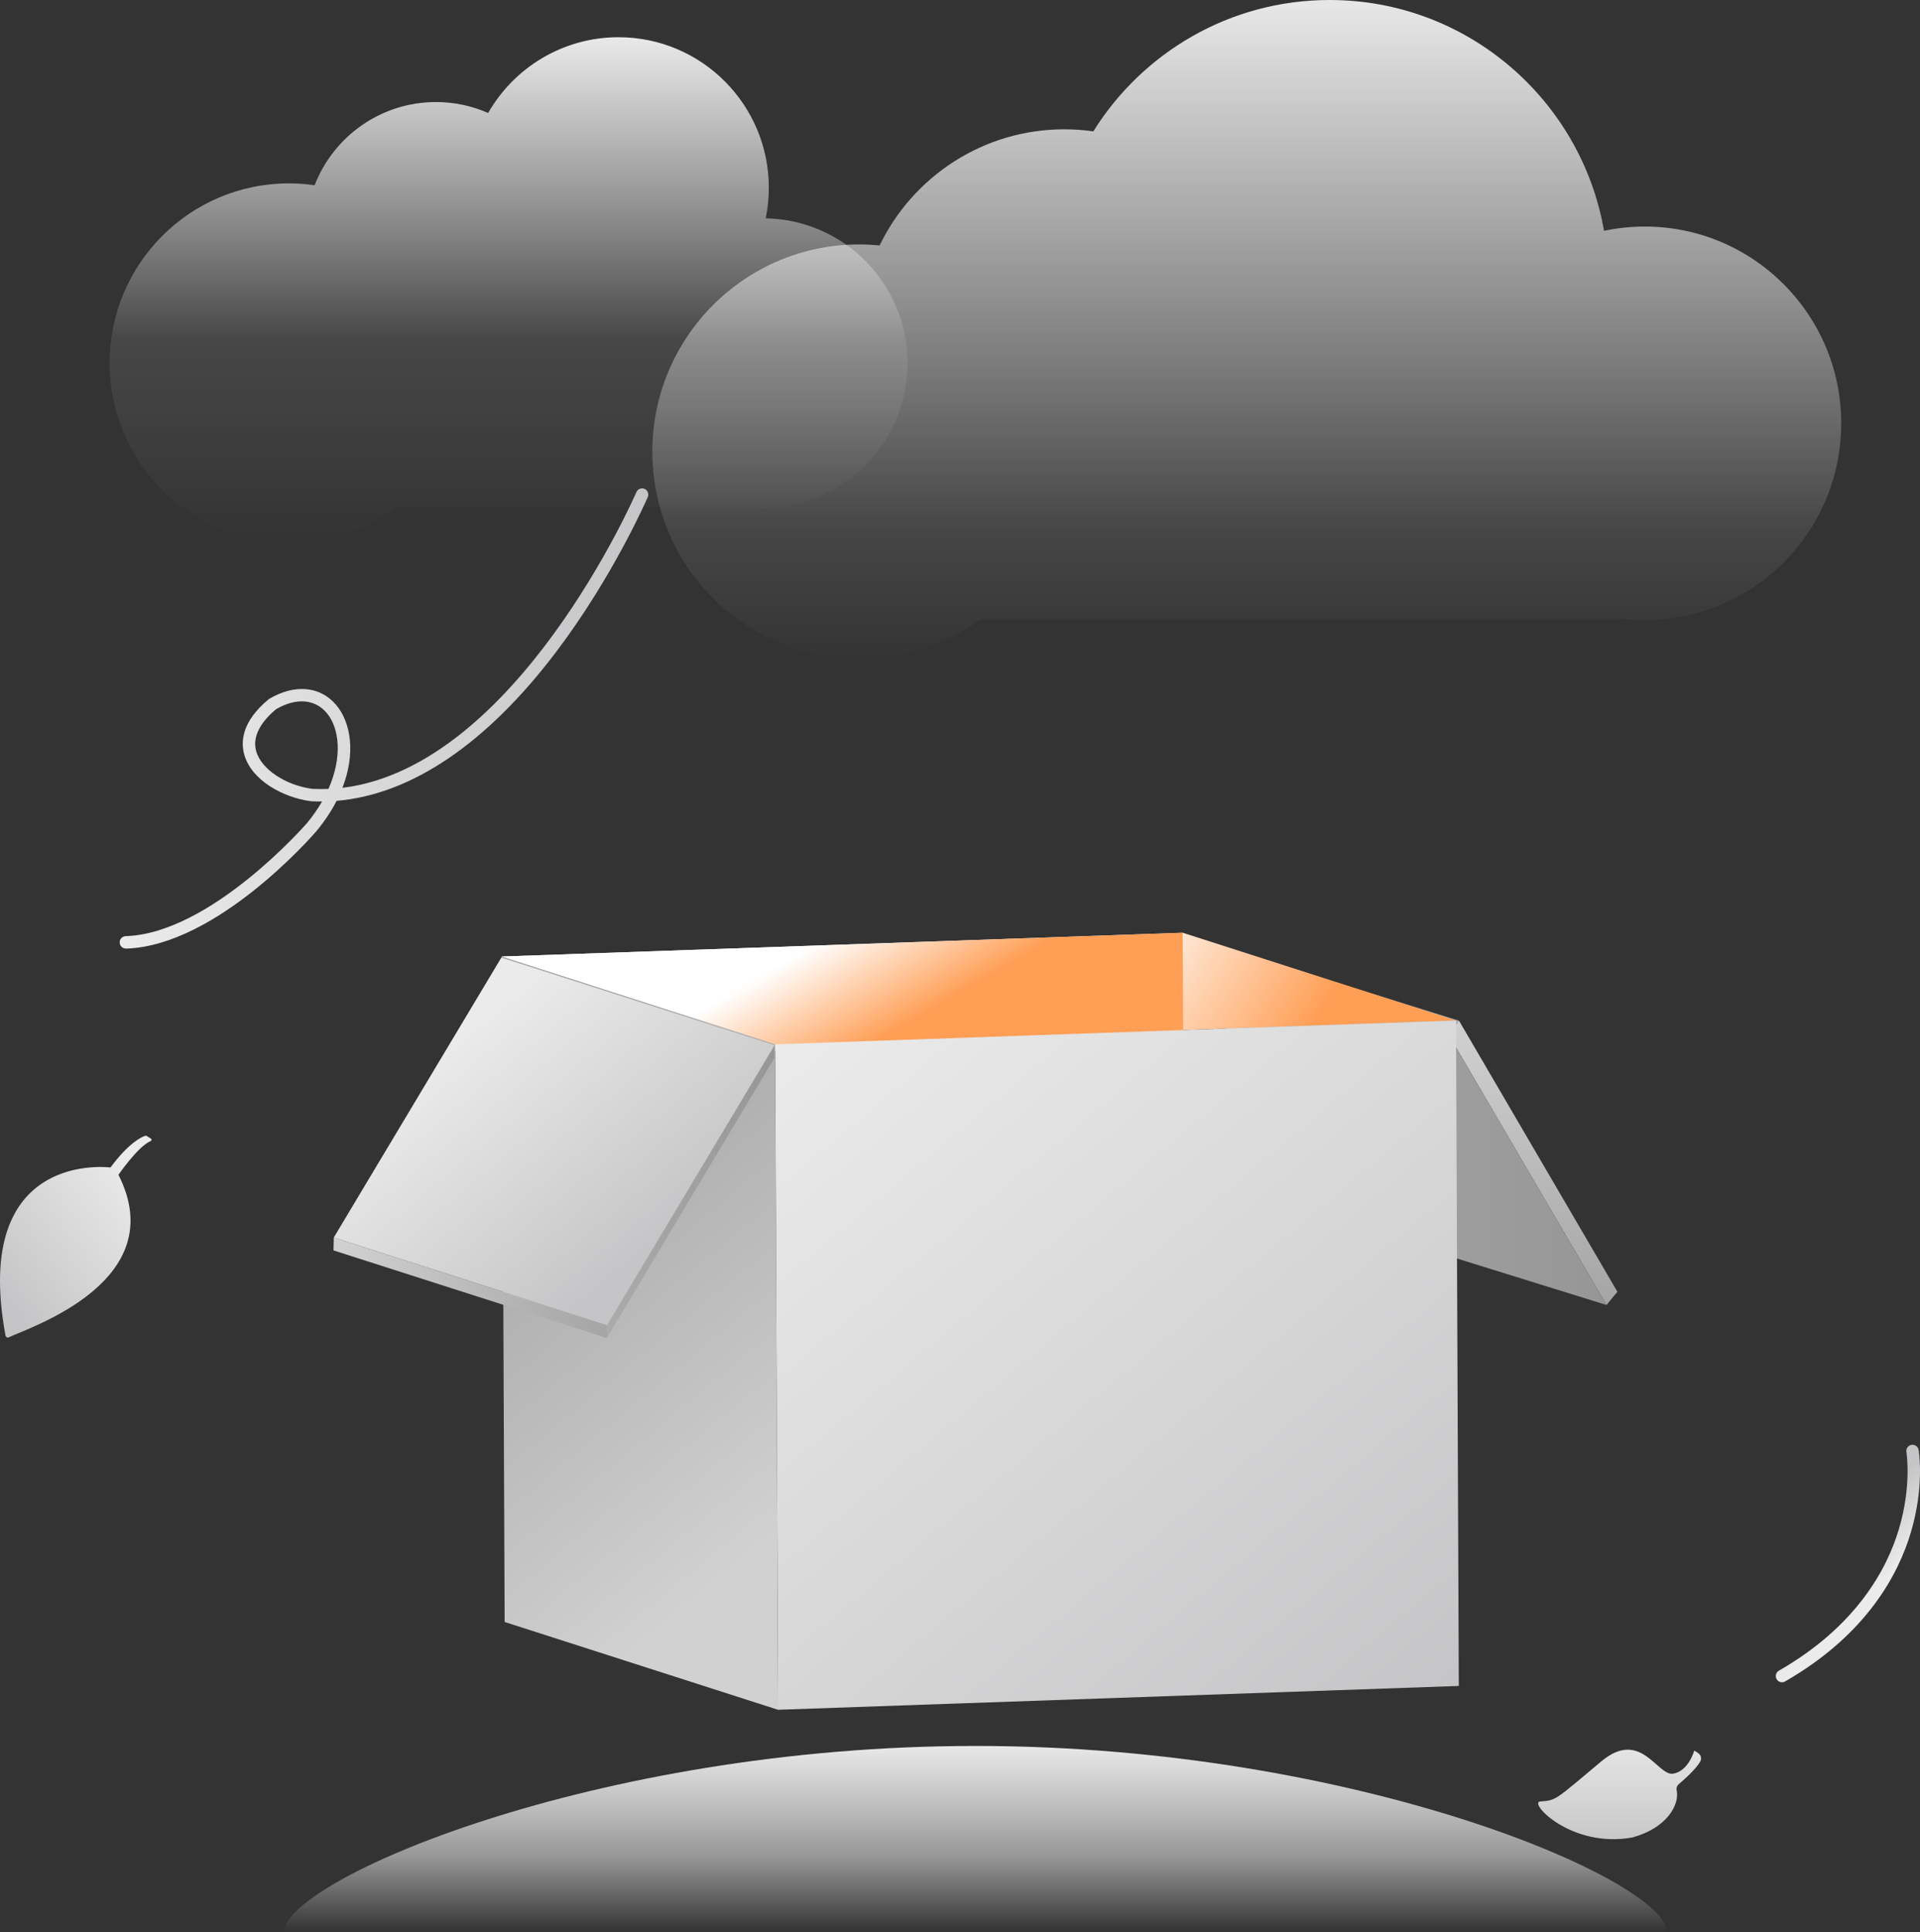 <?xml version="1.0" encoding="UTF-8"?>
<svg width="155px" height="156px" viewBox="0 0 155 156" version="1.1" xmlns="http://www.w3.org/2000/svg" xmlns:xlink="http://www.w3.org/1999/xlink">
    <rect x="0" y="0" width="155" height="156" fill="#333333" stroke="none"/>
    <title>编组</title>
    <defs>
        <linearGradient x1="50%" y1="0.007%" x2="50%" y2="100.008%" id="linearGradient-1">
            <stop stop-color="#E8E8E8" offset="0%"></stop>
            <stop stop-color="#F8F8F8" stop-opacity="0.5" offset="60%"></stop>
            <stop stop-color="#FFFFFF" stop-opacity="0" offset="100%"></stop>
        </linearGradient>
        <linearGradient x1="50.003%" y1="0.004%" x2="50.003%" y2="100.007%" id="linearGradient-2">
            <stop stop-color="#E8E8E8" offset="0%"></stop>
            <stop stop-color="#F9F9F9" stop-opacity="0.1" offset="60%"></stop>
            <stop stop-color="#FFFFFF" stop-opacity="0" offset="100%"></stop>
        </linearGradient>
        <linearGradient x1="49.999%" y1="0.003%" x2="49.999%" y2="100.007%" id="linearGradient-3">
            <stop stop-color="#E8E8E8" offset="0%"></stop>
            <stop stop-color="#F6F6F6" stop-opacity="0.1" offset="80%"></stop>
            <stop stop-color="#FFFFFF" stop-opacity="0" offset="100%"></stop>
        </linearGradient>
        <linearGradient x1="-0.001%" y1="49.985%" x2="100.001%" y2="49.985%" id="linearGradient-4">
            <stop stop-color="#EBEBEB" offset="0%"></stop>
            <stop stop-color="#C5C5C7" offset="100%"></stop>
        </linearGradient>
        <linearGradient x1="86.332%" y1="21.198%" x2="13.894%" y2="76.283%" id="linearGradient-5">
            <stop stop-color="#EBEBEB" offset="0%"></stop>
            <stop stop-color="#C5C5C7" offset="100%"></stop>
        </linearGradient>
        <linearGradient x1="58.967%" y1="65.06%" x2="42.686%" y2="38.186%" id="linearGradient-6">
            <stop stop-color="#EBEBEB" offset="0%"></stop>
            <stop stop-color="#C5C5C7" offset="100%"></stop>
        </linearGradient>
        <linearGradient x1="50.014%" y1="0.006%" x2="50.014%" y2="100.011%" id="linearGradient-7">
            <stop stop-color="#EBEBEB" offset="0%"></stop>
            <stop stop-color="#C5C5C7" offset="100%"></stop>
        </linearGradient>
        <linearGradient x1="49.995%" y1="100.002%" x2="49.995%" y2="-0.004%" id="linearGradient-8">
            <stop stop-color="#A5A5A5" offset="0%"></stop>
            <stop stop-color="#D1D1D1" offset="100%"></stop>
        </linearGradient>
        <linearGradient x1="100.002%" y1="50%" x2="0.003%" y2="50%" id="linearGradient-9">
            <stop stop-color="#969696" offset="0%"></stop>
            <stop stop-color="#ABABAB" offset="100%"></stop>
        </linearGradient>
        <linearGradient x1="60.909%" y1="49.085%" x2="87.75%" y2="51.123%" id="linearGradient-10">
            <stop stop-color="#FFFFFF" offset="0%"></stop>
            <stop stop-color="#FF9E55" offset="100%"></stop>
        </linearGradient>
        <linearGradient x1="35.291%" y1="45.563%" x2="66.331%" y2="54.924%" id="linearGradient-11">
            <stop stop-color="#FFFFFF" offset="0%"></stop>
            <stop stop-color="#FF9E55" offset="100%"></stop>
        </linearGradient>
        <linearGradient x1="38.217%" y1="11.616%" x2="61.783%" y2="88.385%" id="linearGradient-12">
            <stop stop-color="#A5A5A5" offset="0%"></stop>
            <stop stop-color="#D1D1D1" offset="100%"></stop>
        </linearGradient>
        <linearGradient x1="7.008%" y1="-1.775%" x2="92.991%" y2="101.776%" id="linearGradient-13">
            <stop stop-color="#EBEBEB" offset="0%"></stop>
            <stop stop-color="#C5C5C7" offset="100%"></stop>
        </linearGradient>
        <linearGradient x1="100.005%" y1="49.997%" x2="-0.004%" y2="49.997%" id="linearGradient-14">
            <stop stop-color="#969696" offset="0%"></stop>
            <stop stop-color="#ABABAB" offset="100%"></stop>
        </linearGradient>
        <linearGradient x1="100.002%" y1="49.994%" x2="0.001%" y2="49.994%" id="linearGradient-15">
            <stop stop-color="#A5A5A5" offset="0%"></stop>
            <stop stop-color="#D1D1D1" offset="100%"></stop>
        </linearGradient>
        <linearGradient x1="24.558%" y1="24.668%" x2="75.44%" y2="75.334%" id="linearGradient-16">
            <stop stop-color="#EBEBEB" offset="0%"></stop>
            <stop stop-color="#C5C5C7" offset="100%"></stop>
        </linearGradient>
    </defs>
    <g id="页面-1" stroke="none" stroke-width="1" fill="none" fill-rule="evenodd">
        <g id="画板备份-13" transform="translate(-843, -178)" fill-rule="nonzero">
            <g id="编组" transform="translate(843, 178)">
                <path d="M134.562,156 C134.562,151.851 109.572,140.97 78.746,140.97 C47.92,140.97 22.93,151.851 22.93,156 L134.562,156 Z" id="路径" fill="url(#linearGradient-1)"></path>
                <g transform="translate(8.851, 0)" id="路径">
                    <path d="M64.412,29.313 C64.412,22.932 59.306,17.746 52.966,17.63 C53.128,16.834 53.216,16.009 53.216,15.165 C53.216,8.451 47.783,3.006 41.082,3.006 C36.576,3.006 32.649,5.469 30.556,9.122 C29.266,8.556 27.843,8.24 26.345,8.24 C21.882,8.24 18.074,11.026 16.547,14.957 C15.869,14.859 15.179,14.807 14.474,14.807 C6.481,14.807 0,21.301 0,29.31 C0,37.32 6.481,43.814 14.474,43.814 C17.722,43.814 20.72,42.742 23.135,40.933 L51.498,40.933 C51.908,40.975 52.323,41.001 52.746,41.001 C53.168,41.001 53.583,40.978 53.993,40.933 L53.993,40.933 L53.993,40.933 C59.851,40.312 64.412,35.346 64.412,29.313 Z" fill="url(#linearGradient-2)"></path>
                    <path d="M139.788,34.183 C139.788,25.407 132.687,18.292 123.928,18.292 C122.801,18.292 121.701,18.412 120.641,18.635 C118.795,8.05 109.584,0 98.491,0 C90.442,0 83.386,4.239 79.411,10.608 C78.648,10.5 77.871,10.44 77.078,10.44 C70.513,10.44 64.839,14.268 62.159,19.818 C61.617,19.765 61.069,19.735 60.514,19.735 C51.291,19.735 43.812,27.228 43.812,36.471 C43.812,45.713 51.291,53.207 60.514,53.207 C64.219,53.207 67.64,51.997 70.41,49.95 L121.973,49.95 C122.613,50.03 123.266,50.073 123.928,50.073 C124.583,50.073 125.228,50.027 125.864,49.95 L125.944,49.95 L125.944,49.94 C133.749,48.95 139.788,42.276 139.788,34.183 Z" fill="url(#linearGradient-3)"></path>
                </g>
                <path d="M10.161,76.587 C9.894,76.587 9.671,76.374 9.661,76.103 C9.651,75.828 9.869,75.595 10.144,75.587 C17.032,75.362 24.705,66.545 24.783,66.458 C25.263,65.876 25.668,65.293 26,64.714 C25.713,64.716 25.423,64.709 25.135,64.694 L25.095,64.691 C22.877,64.401 20.32,63.023 19.725,60.948 C19.422,59.894 19.515,58.263 21.675,56.471 L21.737,56.426 C23.775,55.214 25.838,55.394 27.123,56.902 C28.35,58.343 28.716,60.846 27.645,63.609 C41.709,61.908 51.275,39.968 51.375,39.735 C51.485,39.482 51.778,39.365 52.033,39.472 C52.286,39.583 52.403,39.876 52.296,40.131 C52.268,40.194 49.528,46.53 44.867,52.676 C39.274,60.051 33.196,64.155 27.173,64.661 C26.76,65.471 26.22,66.29 25.545,67.107 C25.215,67.49 17.504,76.351 10.176,76.592 C10.171,76.587 10.166,76.587 10.161,76.587 Z M25.205,63.692 C25.645,63.714 26.083,63.714 26.515,63.697 C27.653,61.129 27.415,58.786 26.363,57.551 C25.408,56.431 23.885,56.326 22.282,57.265 C21.327,58.065 20.292,59.295 20.685,60.668 C21.1,62.103 23.04,63.401 25.205,63.692 Z" id="形状" fill="url(#linearGradient-4)"></path>
                <path d="M0.71,107.974 C2.43,107.165 13.904,103.43 9.563,94.856 C9.563,94.856 11.129,92.564 12.166,92.13 C12.251,92.095 12.259,91.98 12.181,91.932 L11.866,91.734 C11.816,91.702 11.756,91.694 11.699,91.714 C11.396,91.82 10.374,92.298 8.918,94.267 C8.918,94.267 -2.348,92.754 0.445,107.834 C0.465,107.957 0.598,108.027 0.71,107.974 Z" id="路径" fill="url(#linearGradient-5)"></path>
                <path d="M143.75,135.817 C143.618,135.787 143.498,135.704 143.425,135.576 C143.288,135.336 143.37,135.03 143.61,134.892 C149.869,131.297 152.331,126.695 153.296,123.465 C154.344,119.96 153.907,117.262 153.902,117.237 C153.857,116.964 154.039,116.706 154.309,116.658 C154.579,116.613 154.839,116.793 154.887,117.066 C154.907,117.184 155.369,119.983 154.269,123.703 C153.259,127.123 150.676,131.988 144.108,135.762 C143.993,135.827 143.868,135.842 143.75,135.817 Z" id="路径" fill="url(#linearGradient-6)"></path>
                <path d="M136.777,141.344 C136.777,141.344 136.31,143.037 135.047,143.21 C133.784,143.383 132.452,139.56 129.279,142.21 C125.556,145.325 125.653,145.367 124.346,145.452 C123.348,145.515 126.841,149.263 131.787,148.356 C134.547,147.609 135.607,145.723 135.357,144.555 C135.317,144.37 135.382,144.177 135.527,144.054 C135.987,143.664 136.922,142.829 137.262,142.223 C137.392,141.992 137.312,141.699 137.095,141.546 L136.777,141.344 Z" id="路径" fill="url(#linearGradient-7)"></path>
                <g transform="translate(26.923, 75.309)" id="路径">
                    <polygon fill="url(#linearGradient-8)" points="89.987 8.175 90.862 7.105 103.646 28.987 102.769 30.057"></polygon>
                    <polygon fill="#B0B0B0" points="68.302 1.436 69.18 0.363 90.862 7.105 89.987 8.175"></polygon>
                    <polygon fill="url(#linearGradient-9)" points="89.987 8.175 102.769 30.057 81.086 23.318 68.302 1.436"></polygon>
                    <polygon fill="url(#linearGradient-10)" points="35.661 9.012 13.591 1.922 68.55 0 90.62 7.088"></polygon>
                    <polygon fill="url(#linearGradient-11)" points="68.602 9.538 13.684 9.538 13.591 1.922 68.55 0"></polygon>
                    <polygon fill="url(#linearGradient-12)" points="35.886 62.74 13.816 55.652 13.591 1.922 35.661 9.012"></polygon>
                    <polygon fill="url(#linearGradient-13)" points="90.62 7.088 90.845 60.816 35.886 62.74 35.661 9.012"></polygon>
                    <polygon fill="url(#linearGradient-14)" points="22.06 32.723 22.08 31.681 35.606 9.082 35.586 10.122"></polygon>
                    <polygon fill="url(#linearGradient-15)" points="0 25.65 0.023 24.61 22.08 31.681 22.06 32.723"></polygon>
                    <polygon fill="url(#linearGradient-16)" points="22.08 31.681 0.023 24.61 13.549 2.009 35.606 9.082"></polygon>
                </g>
            </g>
        </g>
    </g>
</svg>
